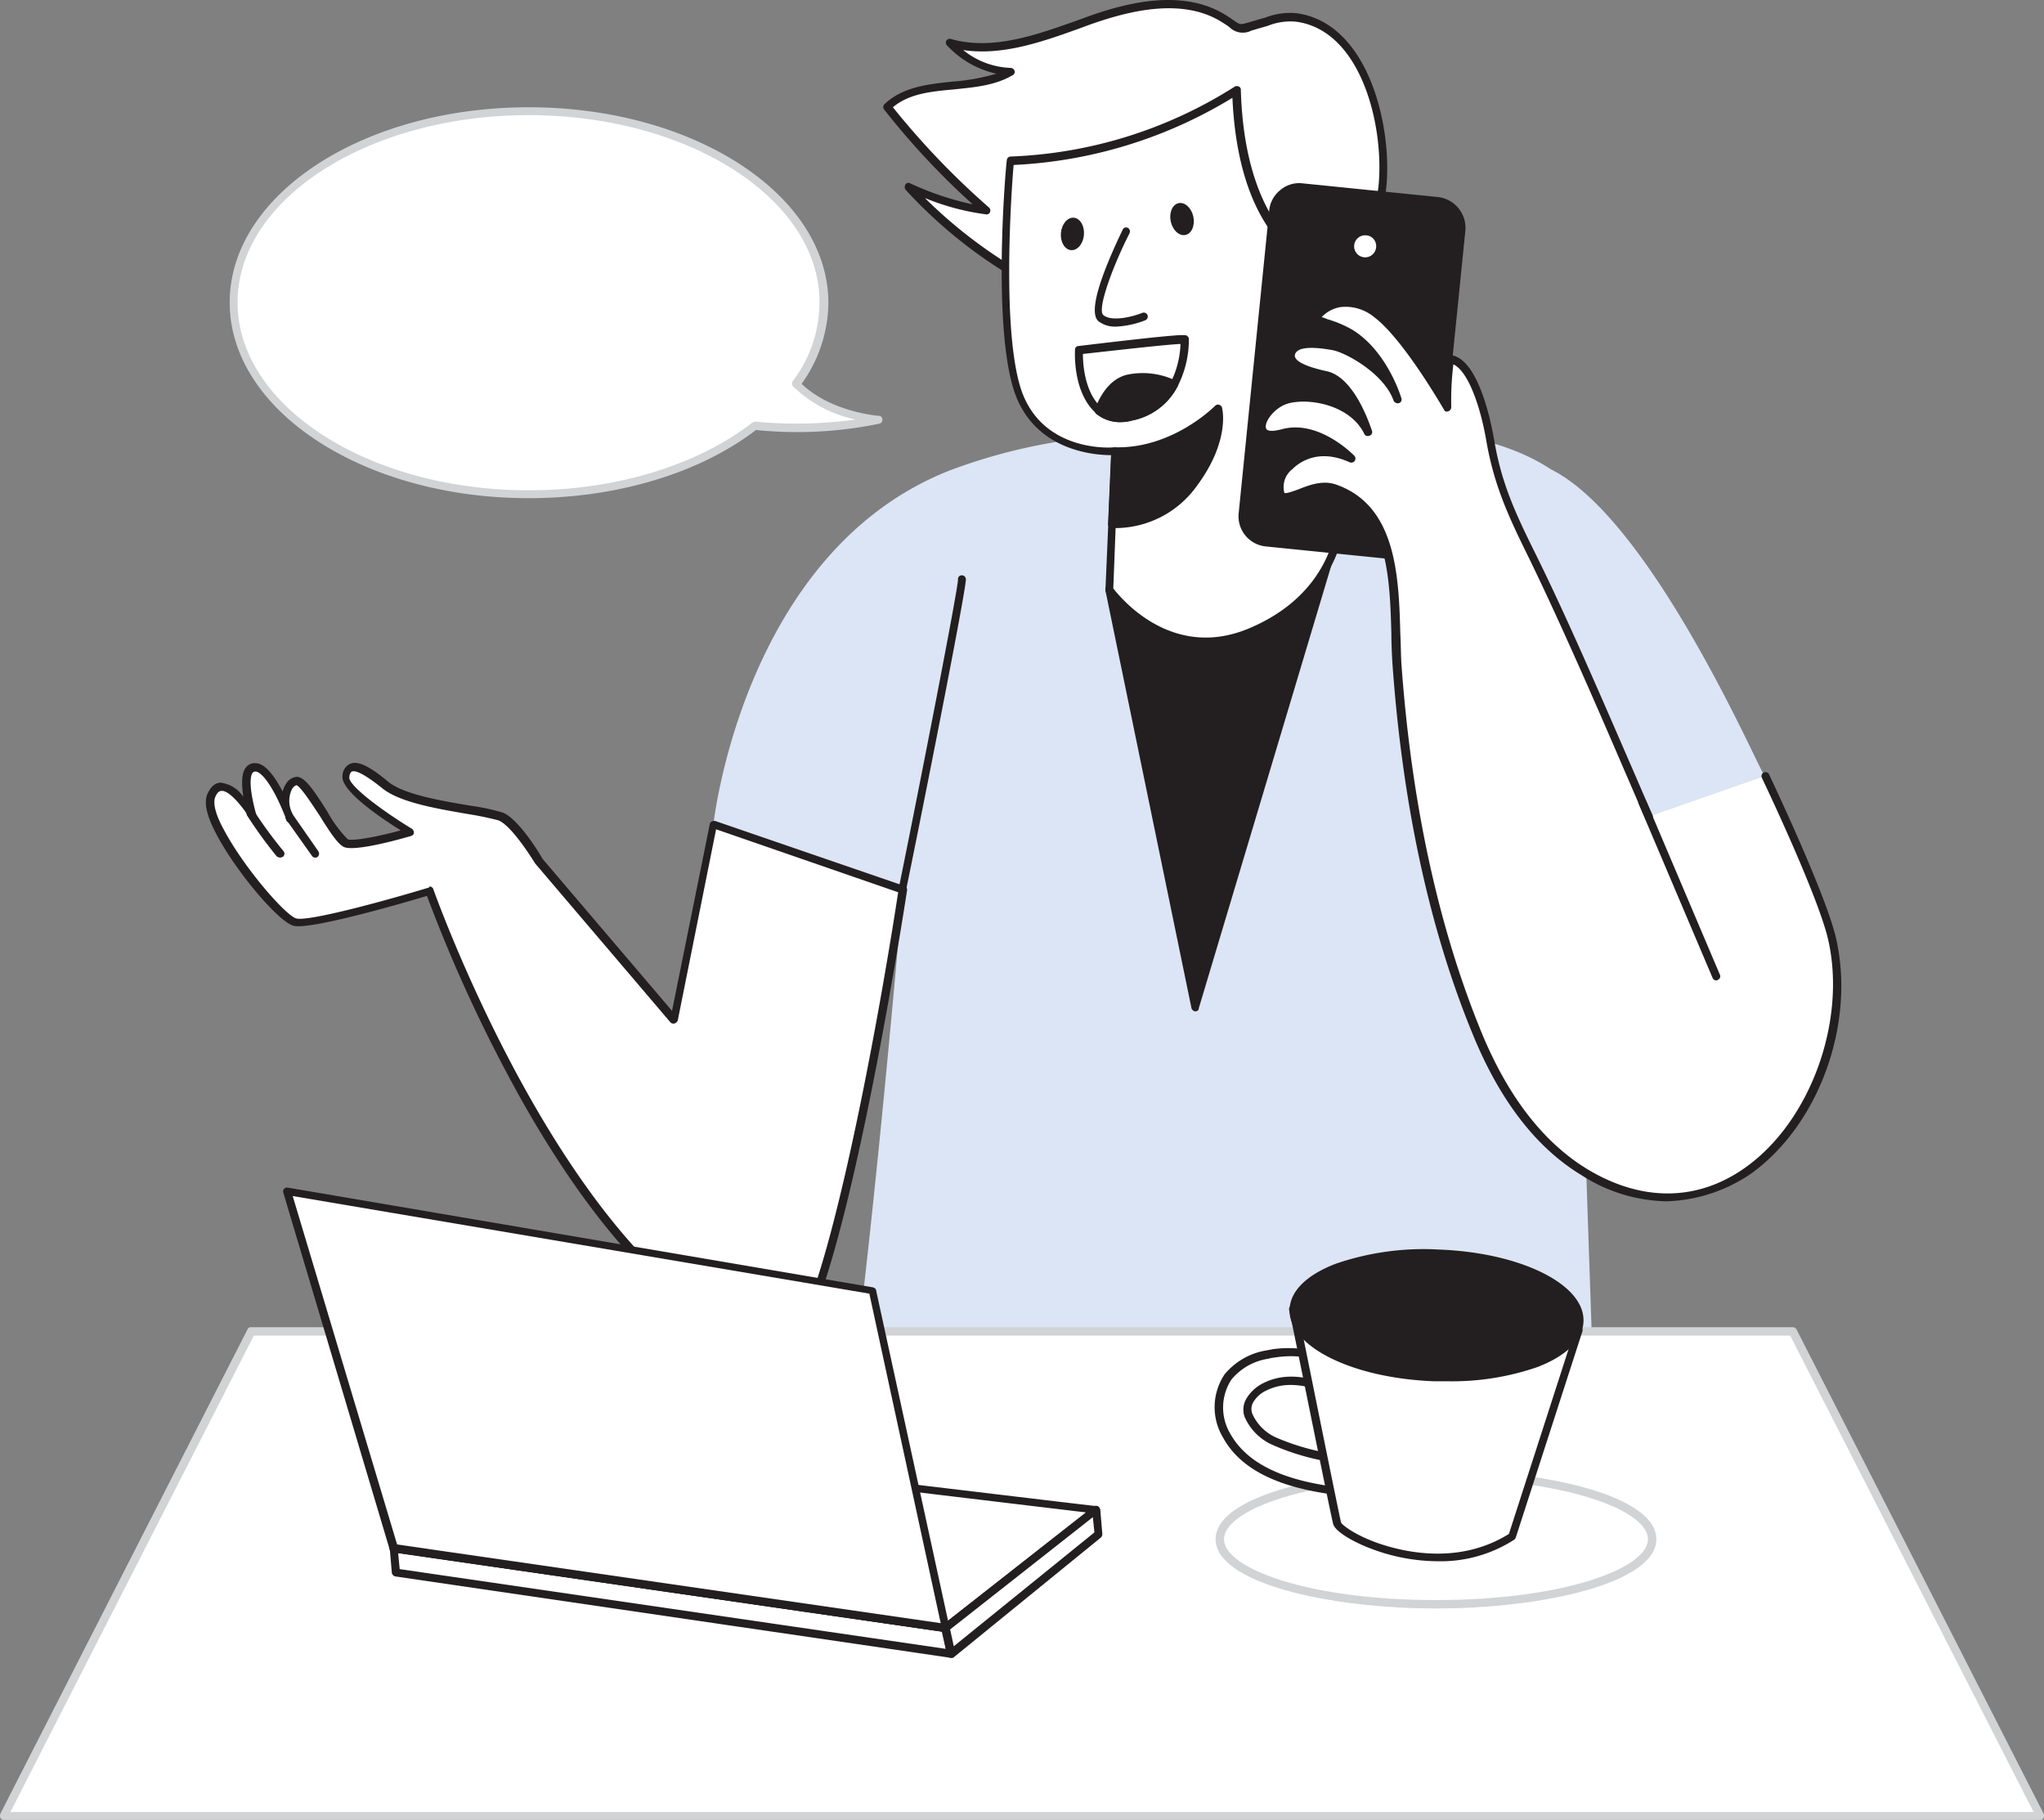 <svg xmlns="http://www.w3.org/2000/svg" width="226.611" height="201.767" viewBox="0 0 226.611 201.767">
  <rect x="0" y="0" width="226.611" height="201.767" fill="#808080" stroke="none"/>
  <g id="calling-81" transform="translate(-55.225 -76.558)">
    <g id="Character_calling-81" transform="translate(78.048 76.558)">
      <path id="パス_3166" data-name="パス 3166" d="M286.777,203.9l20.942-7.446c-.873-1.28-12.623-28.5-23.676-33.973-9.657-6.4-27.574-5.177-47.818-3.781a61.967,61.967,0,0,0-18.964,3.956c-22.8,9.075-26.061,39.15-26.061,39.15l21,7.213s-3.432,40.837-6.632,62.245c0,0,26.294,15.474,83.652,5.992C289.221,277.253,286.894,209.947,286.777,203.9Z" transform="translate(-134.923 -110.448)" fill="#dce5f5"/>
      <path id="パス_3167" data-name="パス 3167" d="M266.6,183.755l9.54,46.305L292.2,176.6Z" transform="translate(-166.461 -118.403)" fill="#231f20"/>
      <path id="パス_3168" data-name="パス 3168" d="M275.839,230.222h0a.5.5,0,0,1-.407-.349l-9.54-46.305a.468.468,0,0,1,.291-.524l25.538-7.155a.416.416,0,0,1,.524.291v.233l-16,53.46C276.246,230.106,276.072,230.222,275.839,230.222ZM266.823,183.8l9.133,44.153,15.3-51.017Z" transform="translate(-166.16 -118.1)" fill="#231f20"/>
      <path id="パス_3169" data-name="パス 3169" d="M269.733,78.919c-1.745-.233-2.967.407-4.6.814-2.094.524-1.512.582-3.432-.64-4.421-2.85-10.238-1.571-15.183.175s-10.238,3.9-15.3,2.443a9.656,9.656,0,0,0,6.748,3.2c-4.13,2.443-10.18.582-13.671,3.9a85.819,85.819,0,0,0,10.995,11.518,32.031,32.031,0,0,1-8.61-2.618,52.32,52.32,0,0,0,18.092,12.8c5,2.211,10.471,3.781,15.939,3.432,8.784-.582,17.8-7.5,18.5-16.637C279.738,91.019,277.353,79.966,269.733,78.919Z" transform="translate(-148.768 -76.917)" fill="#fff"/>
      <path id="パス_3170" data-name="パス 3170" d="M258.836,113.987c-4.363,0-9.133-1.163-14.543-3.49a52.553,52.553,0,0,1-18.266-12.914.528.528,0,0,1,0-.582.379.379,0,0,1,.524-.116,32.319,32.319,0,0,0,6.923,2.327,84.285,84.285,0,0,1-9.831-10.529.448.448,0,0,1,.058-.582c2.036-1.92,4.828-2.211,7.562-2.5a22.746,22.746,0,0,0,4.828-.873,10.619,10.619,0,0,1-5.468-3.141.429.429,0,0,1,.465-.7c4.537,1.28,9.308-.407,13.9-2.036l1.105-.407c4.363-1.571,10.762-3.258,15.59-.116.291.175.524.349.7.465.756.524.756.524,1.745.233l.582-.175,1.222-.349a7.509,7.509,0,0,1,3.549-.465h0c7.621,1.105,10.413,11.867,9.889,18.848-.756,9.773-10.413,16.463-18.906,17.045A15.244,15.244,0,0,1,258.836,113.987ZM228.179,98.513A52.969,52.969,0,0,0,244.7,109.624c5.934,2.618,11.053,3.723,15.707,3.374,10.471-.7,17.51-8.959,18.092-16.172.524-6.632-2.036-16.87-9.133-17.859h0a6.717,6.717,0,0,0-3.2.465l-1.222.349-.582.175a2.093,2.093,0,0,1-2.443-.407c-.174-.116-.407-.291-.7-.465-4.479-2.909-10.587-1.28-14.834.233l-1.105.407c-4.188,1.512-8.551,3.025-12.856,2.385a8.869,8.869,0,0,0,5.294,1.978.5.5,0,0,1,.407.349.4.4,0,0,1-.233.465c-1.978,1.163-4.3,1.338-6.515,1.571-2.56.233-4.945.465-6.748,1.978A87.405,87.405,0,0,0,235.276,99.56a.445.445,0,0,1,.116.524.4.4,0,0,1-.465.233A26.9,26.9,0,0,1,228.179,98.513Z" transform="translate(-148.459 -76.558)" fill="#231f20"/>
      <path id="パス_3171" data-name="パス 3171" d="M258.952,133.723l-.64,15.358s6.166,8.668,15.648,4.654,9.889-11.809,9.889-11.809l-3.025-29.261s-7.97-2.676-8.435-18.964a49.832,49.832,0,0,1-25.072,7.8s-1.629,17.975.814,25.421S258.952,133.723,258.952,133.723Z" transform="translate(-158.173 -83.728)" fill="#fff"/>
      <path id="パス_3172" data-name="パス 3172" d="M268.8,154.941c-6.806,0-11.053-5.817-11.111-5.875a.436.436,0,0,1-.058-.291l.64-14.892c-1.862,0-8.551-.465-10.762-7.1-2.443-7.446-.931-24.9-.814-25.6a.437.437,0,0,1,.407-.407,49.713,49.713,0,0,0,24.84-7.737.473.473,0,0,1,.64.116.35.35,0,0,1,.058.233c.233,8.2,2.443,12.8,4.247,15.241a9,9,0,0,0,3.9,3.316.369.369,0,0,1,.291.349l3.025,29.261c0,.175-.524,8.2-10.18,12.274A12.113,12.113,0,0,1,268.8,154.941Zm-10.3-6.283c.814,1.047,6.515,8.028,15.067,4.421,9.133-3.839,9.6-11.344,9.6-11.46l-3.025-28.912c-1.454-.64-7.8-4.247-8.435-18.441a51.084,51.084,0,0,1-24.258,7.446c-.233,2.676-1.338,18.208.814,24.84,2.327,7.039,10.006,6.515,10.355,6.457a.827.827,0,0,1,.349.116c.116.058.116.233.116.349Z" transform="translate(-157.896 -83.422)" fill="#231f20"/>
      <path id="パス_3173" data-name="パス 3173" d="M298.2,129.725a7.878,7.878,0,0,0,6.05-.873,8.576,8.576,0,0,0,3.956-7.388,7.564,7.564,0,0,0-.524-3.2,3.873,3.873,0,0,0-2.327-2.152,5.8,5.8,0,0,0-3.781.64c-1.8.7-1.92,1.687-3.025,3.083.116-.116.233-.465.349-.582" transform="translate(-179.679 -93.052)" fill="#fff"/>
      <path id="パス_3174" data-name="パス 3174" d="M299.835,130.161a12.82,12.82,0,0,1-2.094-.233.445.445,0,0,1,.174-.873h.116a7.783,7.783,0,0,0,5.7-.814,8.077,8.077,0,0,0,3.723-7.039,6.411,6.411,0,0,0-.524-2.967,3.241,3.241,0,0,0-2.036-1.862,5.931,5.931,0,0,0-3.49.582,3.876,3.876,0,0,0-2.036,1.8,11.8,11.8,0,0,1-.756,1.047l-.058.116a.425.425,0,0,1-.64-.116.455.455,0,0,1-.058-.465l.058-.058.058-.175a1.043,1.043,0,0,1,.291-.407c.058-.058.116-.058.175-.116l.233-.291a4.662,4.662,0,0,1,2.443-2.152,6.345,6.345,0,0,1,4.072-.64,4.1,4.1,0,0,1,2.618,2.385,7.394,7.394,0,0,1,.582,3.374,8.983,8.983,0,0,1-4.13,7.8A9.945,9.945,0,0,1,299.835,130.161Z" transform="translate(-179.336 -92.789)" fill="#231f20"/>
      <path id="パス_3175" data-name="パス 3175" d="M267.1,167.2a10.794,10.794,0,0,0,9.017-4.421c3.665-4.886,2.734-8.377,2.734-8.377s-4.77,4.945-11.46,4.712Z" transform="translate(-166.67 -109.117)" fill="#231f20"/>
      <path id="パス_3176" data-name="パス 3176" d="M267.273,167.36h-.465a.45.45,0,0,1-.407-.465l.349-8.086a.4.4,0,0,1,.407-.407h0c6.4.175,11.053-4.537,11.111-4.6a.457.457,0,0,1,.64,0c.058.058.116.116.116.175.058.175.931,3.723-2.792,8.726A11.133,11.133,0,0,1,267.273,167.36Zm.349-8.086-.291,7.213a10.388,10.388,0,0,0,8.2-4.247c2.443-3.316,2.792-5.934,2.734-7.155a17.094,17.094,0,0,1-10.646,4.188Z" transform="translate(-166.377 -108.814)" fill="#231f20"/>
      <path id="パス_3177" data-name="パス 3177" d="M267.687,120.6s-4.188,8.435-2.792,9.6,4.77-.175,4.77-.175" transform="translate(-165.629 -94.98)" fill="#fff"/>
      <path id="パス_3178" data-name="パス 3178" d="M266.275,130.895a3.046,3.046,0,0,1-1.978-.582c-1.571-1.28,1.687-8.086,2.676-10.18a.415.415,0,0,1,.582-.175.452.452,0,0,1,.174.582c-1.978,3.9-3.607,8.493-2.909,9.075.989.814,3.432.116,4.3-.233a.443.443,0,1,1,.349.814A10.181,10.181,0,0,1,266.275,130.895Z" transform="translate(-165.322 -94.687)" fill="#231f20"/>
      <ellipse id="楕円形_125" data-name="楕円形 125" cx="1.28" cy="1.803" rx="1.28" ry="1.803" transform="translate(106.593 22.795) rotate(-12.228)" fill="#231f20"/>
      <ellipse id="楕円形_126" data-name="楕円形 126" cx="1.803" cy="1.28" rx="1.803" ry="1.28" transform="translate(94.644 27.622) rotate(-85.09)" fill="#231f20"/>
      <path id="パス_3179" data-name="パス 3179" d="M265.27,150.067a3.985,3.985,0,0,1-2.85-.989c-2.618-2.327-2.327-6.864-2.327-7.039a.4.4,0,0,1,.407-.407c11.693-1.4,11.867-1.28,12.042-1.105a.415.415,0,0,1,.174.349h0a11.307,11.307,0,0,1-1.222,5.177,7.249,7.249,0,0,1-5.061,3.839A4.7,4.7,0,0,1,265.27,150.067Zm-4.3-7.562c0,1.105.174,4.247,2.036,5.934a3.954,3.954,0,0,0,3.2.7,6.529,6.529,0,0,0,4.479-3.432,10.27,10.27,0,0,0,1.105-4.3c-1.571.058-7.1.7-10.82,1.105Zm11.227-1.629Zm0,0Z" transform="translate(-163.735 -103.272)" fill="#231f20"/>
      <path id="パス_3180" data-name="パス 3180" d="M272.919,149.285c-2.094,3.956-6.457,4.479-8.319,2.85.582-1.512,1.571-3.083,3.2-3.549A7.834,7.834,0,0,1,272.919,149.285Z" transform="translate(-165.625 -106.62)" fill="#231f20"/>
      <path id="パス_3181" data-name="パス 3181" d="M266.85,153.094a4.211,4.211,0,0,1-2.85-.931.558.558,0,0,1-.116-.524c.814-2.094,1.978-3.374,3.49-3.781a8.421,8.421,0,0,1,5.468.64c.116.058.174.175.233.233a.371.371,0,0,1,0,.349,7.249,7.249,0,0,1-5.061,3.839A4.7,4.7,0,0,1,266.85,153.094Zm-2.036-1.454a3.924,3.924,0,0,0,2.909.465,6.208,6.208,0,0,0,4.188-3.025,7.041,7.041,0,0,0-4.363-.407,4.8,4.8,0,0,0-2.734,2.967Z" transform="translate(-165.315 -106.299)" fill="#231f20"/>
      <path id="パス_3182" data-name="パス 3182" d="M233.873,187c.116.931-6.573,34.38-6.573,34.38" transform="translate(-150.023 -122.753)" fill="#231f20"/>
      <path id="パス_3183" data-name="パス 3183" d="M226.9,221.452h-.058a.453.453,0,0,1-.349-.524h0c2.676-13.205,6.573-33.216,6.573-34.264a.412.412,0,0,1,.407-.465h0a.45.45,0,0,1,.465.407h0c.116.931-5.468,28.912-6.632,34.5A.389.389,0,0,1,226.9,221.452Z" transform="translate(-149.68 -122.418)" fill="#231f20"/>
      <path id="パス_3184" data-name="パス 3184" d="M298.526,112.288l14.95,1.512a3.034,3.034,0,0,1,2.676,3.258l-3.374,33.449a3.034,3.034,0,0,1-3.258,2.676l-14.95-1.512a3.034,3.034,0,0,1-2.676-3.258l3.374-33.449A2.951,2.951,0,0,1,298.526,112.288Z" transform="translate(-177.038 -91.495)" fill="#231f20"/>
      <path id="パス_3185" data-name="パス 3185" d="M309.606,153.25h-.349l-14.95-1.512a3.357,3.357,0,0,1-3.025-3.723l3.374-33.449a3.3,3.3,0,0,1,1.222-2.327,3.233,3.233,0,0,1,2.5-.756l14.95,1.512a3.442,3.442,0,0,1,3.083,3.723h0l-3.374,33.449a3.506,3.506,0,0,1-3.432,3.083Zm-11.634-40.9a2.585,2.585,0,0,0-2.5,2.269L292.1,148.072a2.584,2.584,0,0,0,2.269,2.792l14.95,1.512h0a2.648,2.648,0,0,0,1.862-.582,2.478,2.478,0,0,0,.931-1.687l3.374-33.449a2.648,2.648,0,0,0-.582-1.862,2.478,2.478,0,0,0-1.687-.931l-14.95-1.512Z" transform="translate(-176.774 -91.155)" fill="#231f20"/>
      <path id="パス_3186" data-name="パス 3186" d="M351.372,186.739s6.166,12.856,7.33,17.975c3.665,15.707-10.413,36.416-27.457,26-5.585-3.432-9.366-9.249-11.809-15.3-5.294-12.914-7.911-27.225-8.9-41.07-.465-6.283.7-16.812-6.981-19.43-2.5-.873-5.352,1.862-5.934.7-.989-1.92,2.443-6.457,7.853-4.014,0,0-3.781-3.9-7.621-2.792s-2.211-2.792.233-3.607c2.211-.814,7.388-.116,9.191,3.49,0,0-1.687-5.7-4.712-6.283s-4.014-1.4-3.839-2.327c.291-1.571,3.083-1.222,4.712-.873s5.992,2.734,7.1,5.875c0,0-1.454-5-5.119-7.33-2.327-1.454-4.188-1.28-3.723-1.978s3.141-2.676,6.515-.233S316.12,145.9,316.12,145.9s0-5.468.465-5.294c2.618.64,3.956,6.981,4.3,9.017.873,4.886,2.385,8.26,4.654,12.74,4.188,8.435,9.191,20.3,12.972,28.912" transform="translate(-178.576 -100.736)" fill="#fff"/>
      <path id="パス_3187" data-name="パス 3187" d="M340.25,233.595a17.975,17.975,0,0,1-9.424-2.909c-5-3.025-9.017-8.26-11.984-15.474-4.886-11.809-7.853-25.712-8.959-41.244-.058-.989-.116-2.094-.116-3.258-.174-6.108-.349-13.671-6.515-15.765a5.221,5.221,0,0,0-3.607.582c-1.047.465-2.094.814-2.56-.058-.524-.989-.058-2.5,1.047-3.665a5.777,5.777,0,0,1,5.119-1.629,6.638,6.638,0,0,0-5.41-1.222c-2.036.582-2.618-.175-2.792-.7-.407-1.222,1.047-3.2,2.792-3.781a9.541,9.541,0,0,1,7.853,1.512c-.756-1.512-1.862-3.141-3.316-3.432-1.92-.407-4.479-1.163-4.188-2.85.407-2.152,4.072-1.454,5.236-1.222a12.808,12.808,0,0,1,4.712,2.56,10.8,10.8,0,0,0-3.083-3.2,10.974,10.974,0,0,0-2.676-1.163c-.7-.233-1.163-.349-1.28-.756a.769.769,0,0,1,.116-.7,4.541,4.541,0,0,1,2.676-1.571,5.606,5.606,0,0,1,4.479,1.222c2.56,1.92,5.7,6.748,7.155,9.133.058-3.665.465-3.956.582-4.072a.627.627,0,0,1,.465-.116c2.909.7,4.247,7.388,4.6,9.424.814,4.828,2.385,8.144,4.6,12.623,3.374,6.806,7.213,15.707,10.646,23.618.814,1.862,1.571,3.665,2.327,5.352a.51.51,0,0,1-.291.582c-.233.058-.465,0-.524-.233-.756-1.687-1.513-3.49-2.327-5.352-3.374-7.853-7.272-16.754-10.587-23.56-2.269-4.6-3.839-7.97-4.712-12.914-.582-3.49-1.92-7.737-3.665-8.551a32.751,32.751,0,0,0-.233,4.77.5.5,0,0,1-.465.465.319.319,0,0,1-.349-.233c-.058-.058-4.479-7.8-7.737-10.238a4.964,4.964,0,0,0-3.781-1.105,3.725,3.725,0,0,0-2.036,1.105,4.42,4.42,0,0,1,.64.233,12.393,12.393,0,0,1,2.85,1.222c3.781,2.385,5.294,7.33,5.352,7.562a.416.416,0,0,1-.291.524h0a.51.51,0,0,1-.582-.291h0c-1.047-2.967-5.236-5.294-6.748-5.585-2.56-.465-4.014-.291-4.188.524-.116.64,1.105,1.28,3.49,1.8,3.2.64,4.945,6.341,5.061,6.632a.416.416,0,0,1-.291.524.425.425,0,0,1-.582-.233c-1.687-3.374-6.573-4.014-8.668-3.258-1.4.524-2.443,2.036-2.211,2.676.116.349.756.349,1.687.116,4.072-1.163,7.911,2.734,8.086,2.909a.448.448,0,0,1,.058.582.469.469,0,0,1-.524.174c-3.665-1.687-5.817.175-6.4.756a2.489,2.489,0,0,0-.873,2.618c.174.116.931-.175,1.454-.349,1.163-.465,2.734-1.105,4.247-.582,6.748,2.327,6.981,10.238,7.155,16.579.058,1.163.058,2.269.116,3.258,1.105,15.416,4.072,29.2,8.9,40.953,2.909,7.039,6.806,12.1,11.634,15.067,6.108,3.723,12.391,3.665,17.743-.233,7.155-5.177,11.111-16.288,9.017-25.247-1.163-4.945-7.272-17.743-7.33-17.859a.443.443,0,1,1,.814-.349h0c.233.524,6.166,12.972,7.388,18.033,2.211,9.482-1.8,20.709-9.366,26.178A17.48,17.48,0,0,1,340.25,233.595Z" transform="translate(-178.332 -100.413)" fill="#231f20"/>
      <circle id="楕円形_127" data-name="楕円形 127" cx="1.687" cy="1.687" r="1.687" transform="translate(126.84 25.62)" fill="#fff"/>
      <path id="パス_3188" data-name="パス 3188" d="M313.894,124.088a2.094,2.094,0,1,1,2.094-2.094,2.05,2.05,0,0,1-2.094,2.094Zm0-3.316a1.222,1.222,0,1,0,1.222,1.222h0a1.193,1.193,0,0,0-1.222-1.222Z" transform="translate(-185.367 -94.687)" fill="#231f20"/>
      <path id="パス_3189" data-name="パス 3189" d="M376.077,248.853a.438.438,0,0,1-.407-.291l-8.2-19.313a.443.443,0,0,1,.814-.349l8.2,19.313a.425.425,0,0,1-.233.582h0A.214.214,0,0,1,376.077,248.853Z" transform="translate(-208.632 -140.162)" fill="#231f20"/>
      <path id="パス_3190" data-name="パス 3190" d="M150.993,228.957,146.63,250.6l-15.008-17.684s-2.56-4.3-4.247-4.886c-1.978-.756-10.064-1.222-12.74-3.432s-4.188-2.676-4.421-.989,7.1,6.108,7.1,6.108-5.875,1.745-7.1,1.222-4.247-6.864-5.468-6.864c-.64,0-1.978,1.338-.7,4.13-1.047-2.676-2.56-5.7-3.839-5.7s-1.222,2.269-.407,5.236c0,0-3.258-5.236-4.479-2.036-1.163,2.967,7.388,13.5,9.308,13.961s14.95-3.432,14.95-3.432,15.765,45.025,38.685,50.959c5.7,1.454,13.729-51.075,13.729-51.075Z" transform="translate(-94.774 -137.602)" fill="#fff"/>
      <path id="パス_3191" data-name="パス 3191" d="M158.181,287.536a.738.738,0,0,1-.349-.058c-9.6-2.443-19.139-11.867-28.214-27.865a163.973,163.973,0,0,1-10.646-22.92c-2.5.756-12.914,3.781-14.776,3.316-1.687-.407-6.515-6.166-8.61-10.238-1.047-1.978-1.338-3.374-.989-4.3.349-.814.814-1.28,1.454-1.338a3.542,3.542,0,0,1,2.56,1.571c-.233-1.571-.175-2.676.291-3.258a1.2,1.2,0,0,1,1.047-.465h0c.931,0,1.92,1.047,3.025,3.141a2.464,2.464,0,0,1,.349-.814,1.53,1.53,0,0,1,1.222-.814c.873,0,1.862,1.454,3.374,3.839a13.848,13.848,0,0,0,2.269,3.083c.64.233,3.549-.349,5.875-.989-2.327-1.454-6.69-4.421-6.457-6.05a1.47,1.47,0,0,1,.873-1.338c.873-.349,2.152.291,4.247,2.036,1.745,1.4,5.992,2.094,9.075,2.618a24.035,24.035,0,0,1,3.549.756c1.745.64,4.188,4.654,4.421,5.119l14.369,16.87,4.188-20.709a.387.387,0,0,1,.233-.291.738.738,0,0,1,.349-.058l21,7.213a.436.436,0,0,1,.291.465c-.291,1.92-7.33,47.411-13.031,51.192A6.357,6.357,0,0,1,158.181,287.536Zm-38.917-51.89a.437.437,0,0,1,.407.291c.175.465,15.939,44.909,38.394,50.668a.676.676,0,0,0,.582-.116c4.247-2.85,10.064-33.856,12.565-50.2l-20.186-6.981L146.78,250.48a.525.525,0,0,1-.349.349.452.452,0,0,1-.465-.116l-15.008-17.626c-.756-1.222-2.792-4.3-4.072-4.77-1.105-.291-2.269-.524-3.374-.7-3.374-.582-7.562-1.28-9.482-2.85-2.327-1.862-3.083-1.978-3.374-1.862-.175.058-.291.407-.291.64-.116.873,3.49,3.607,6.923,5.7a.529.529,0,0,1,.233.465c0,.175-.175.291-.349.349-.989.291-6.108,1.745-7.388,1.222-.64-.291-1.454-1.454-2.676-3.432-.814-1.222-2.152-3.316-2.618-3.432a1.035,1.035,0,0,0-.465.407,2.964,2.964,0,0,0,0,2.676l.175.465a.425.425,0,0,1-.233.582h0a.425.425,0,0,1-.582-.233l-.175-.524c-1.454-3.607-2.676-4.886-3.258-4.886h0a.444.444,0,0,0-.291.116c-.175.175-.582,1.105.349,4.537a.437.437,0,0,1-.233.524.4.4,0,0,1-.582-.174c-.756-1.222-2.211-2.967-3.025-2.85-.291,0-.524.291-.7.756-.116.349-.233,1.338.989,3.549,2.211,4.188,6.864,9.54,8.028,9.831,1.338.349,9.54-1.861,14.718-3.432Z" transform="translate(-94.458 -137.369)" fill="#231f20"/>
      <line id="線_22" data-name="線 22" x2="2.85" y2="4.014" transform="translate(9.274 90.657)" fill="none"/>
      <path id="パス_3192" data-name="パス 3192" d="M112.945,236.473a.415.415,0,0,1-.349-.175l-2.85-4.014a.473.473,0,0,1,.116-.64h0a.473.473,0,0,1,.64.116l2.792,4.014a.473.473,0,0,1-.116.64h0A.35.35,0,0,1,112.945,236.473Z" transform="translate(-100.82 -141.395)" fill="#231f20"/>
      <path id="パス_3193" data-name="パス 3193" d="M103.1,231.6a48.016,48.016,0,0,0,3.258,4.421" transform="translate(-98.073 -141.408)" fill="#fff"/>
      <path id="パス_3194" data-name="パス 3194" d="M105.931,236.16a.827.827,0,0,1-.349-.116,48.835,48.835,0,0,1-3.258-4.479.454.454,0,0,1,.7-.582l.058.058a46.607,46.607,0,0,0,3.2,4.363.456.456,0,0,1,0,.64A.827.827,0,0,1,105.931,236.16Z" transform="translate(-97.704 -141.081)" fill="#231f20"/>
    </g>
    <g id="desk_calling-81" transform="translate(55.225 223.7)">
      <path id="パス_3195" data-name="パス 3195" d="M83.4,330.4H254.31l27.4,53.693H56Z" transform="translate(-55.549 -329.876)" fill="#fff"/>
      <path id="パス_3196" data-name="パス 3196" d="M281.385,384.124H55.676a.439.439,0,0,1-.407-.233.637.637,0,0,1,0-.465l27.4-53.693a.389.389,0,0,1,.407-.233H253.986a.49.49,0,0,1,.407.233l27.4,53.693a.637.637,0,0,1,0,.465A.389.389,0,0,1,281.385,384.124Zm-225.011-.873H280.687l-26.992-52.821H83.366Z" transform="translate(-55.225 -329.5)" fill="#d1d3d4"/>
    </g>
    <g id="laptop_calling-81" transform="translate(86.601 208.204)">
      <path id="パス_3197" data-name="パス 3197" d="M130.3,371.6l.233,2.734,61.546,9.017-.64-2.85Z" transform="translate(-118.003 -331.613)" fill="#fff"/>
      <path id="パス_3198" data-name="パス 3198" d="M191.744,383.423h-.058l-61.546-9.017a.494.494,0,0,1-.407-.407l-.233-2.734a.624.624,0,0,1,.116-.349.427.427,0,0,1,.349-.116l61.2,8.842a.375.375,0,0,1,.349.349l.64,2.85a.453.453,0,0,1-.349.524A.057.057,0,0,1,191.744,383.423Zm-61.139-9.831,60.557,8.842-.407-1.92-60.325-8.726Z" transform="translate(-117.668 -331.278)" fill="#231f20"/>
      <path id="パス_3199" data-name="パス 3199" d="M130.3,363.025s14.02-11.984,14.485-11.925,63.408,7.621,63.408,7.621l-16.7,13.089Z" transform="translate(-118.003 -323.038)" fill="#fff"/>
      <path id="パス_3200" data-name="パス 3200" d="M191.088,372.067h-.058l-61.2-8.842c-.175,0-.291-.175-.349-.291a.452.452,0,0,1,.116-.465c14.194-12.158,14.6-12.1,14.892-11.984.931.174,62.71,7.562,63.35,7.621a.377.377,0,0,1,.349.291.39.39,0,0,1-.175.465l-16.7,13.089C191.321,372.067,191.2,372.067,191.088,372.067Zm-60.15-9.6,60.034,8.668L206.678,358.8c-12.216-1.454-59.161-7.1-62.244-7.5C143.445,351.939,136,358.164,130.938,362.468Z" transform="translate(-117.652 -322.772)" fill="#231f20"/>
      <path id="パス_3201" data-name="パス 3201" d="M236.04,380.3l16.346-13.263-.233-2.734L235.4,377.447Z" transform="translate(-161.964 -328.559)" fill="#fff"/>
      <path id="パス_3202" data-name="パス 3202" d="M235.69,380.384a.442.442,0,0,1-.465-.349l-.64-2.85a.39.39,0,0,1,.175-.465l16.7-13.089a.439.439,0,0,1,.465-.058c.174.058.233.233.291.349l.233,2.734a.528.528,0,0,1-.175.407L235.98,380.326A.256.256,0,0,1,235.69,380.384Zm-.116-3.141.407,1.862,15.59-12.623-.175-1.687Z" transform="translate(-161.613 -328.239)" fill="#231f20"/>
      <path id="パス_3203" data-name="パス 3203" d="M121.767,343.115,109.9,303.5l64.92,11.053,8.086,37.463Z" transform="translate(-109.47 -303.128)" fill="#fff"/>
      <path id="パス_3204" data-name="パス 3204" d="M182.6,352.156h-.058l-61.2-8.842c-.175,0-.291-.175-.349-.291l-11.809-39.615a.436.436,0,0,1,.524-.524l64.862,11.053c.175.058.349.174.349.349l8.144,37.4a.386.386,0,0,1-.116.407C182.888,352.1,182.714,352.156,182.6,352.156Zm-60.79-9.715,60.267,8.726-7.911-36.532-63.931-10.82Z" transform="translate(-109.161 -302.861)" fill="#231f20"/>
    </g>
    <g id="glass_of_coffee_calling-81" transform="translate(189.892 214.831)">
      <ellipse id="楕円形_128" data-name="楕円形 128" cx="23.967" cy="7.213" rx="23.967" ry="7.213" transform="translate(0.569 25.158)" fill="#fff"/>
      <path id="パス_3205" data-name="パス 3205" d="M311.332,372.057c-11.983,0-24.432-2.85-24.432-7.679s12.391-7.679,24.432-7.679,24.432,2.85,24.432,7.679S323.316,372.057,311.332,372.057Zm0-14.427c-14.078,0-23.5,3.49-23.5,6.748s9.424,6.748,23.5,6.748,23.5-3.49,23.5-6.748-9.424-6.748-23.5-6.748Z" transform="translate(-286.796 -332.008)" fill="#d1d3d4"/>
      <path id="パス_3206" data-name="パス 3206" d="M293.6,334.411l-.582.116a6.974,6.974,0,0,0-4.421,2.5,6.144,6.144,0,0,0-.116,6.457c2.56,4.6,8.726,5.875,13.5,6.283a4.067,4.067,0,0,0,2.036-.174,1.487,1.487,0,0,0,1.105-1.8,1.588,1.588,0,0,0-.873-1.047,5.376,5.376,0,0,0-1.571-.465c-2.967-.465-6.108-.873-8.784-2.211-1.571-.814-3.781-2.618-2.618-4.6a4.108,4.108,0,0,1,1.687-1.454c2.734-1.28,5.294-.291,8.028.465a2.067,2.067,0,0,0,.582.116,1.082,1.082,0,0,0,.756-1.222c-.058-1.163-1.28-1.978-2.385-2.385A14.752,14.752,0,0,0,293.6,334.411Z" transform="translate(-287.1 -322.633)" fill="#fff"/>
      <path id="パス_3207" data-name="パス 3207" d="M302.357,349.96a4.4,4.4,0,0,1-.873-.058c-7.272-.7-11.809-2.792-13.845-6.515a6.544,6.544,0,0,1,.175-6.981,7.583,7.583,0,0,1,4.712-2.676c.175-.058.407-.058.582-.116a12.811,12.811,0,0,1,6.457.756c.931.349,2.56,1.163,2.618,2.734a1.532,1.532,0,0,1-1.163,1.687,1.98,1.98,0,0,1-.814-.116l-.7-.233c-2.385-.7-4.654-1.4-6.981-.291a3.3,3.3,0,0,0-1.454,1.222,1.5,1.5,0,0,0-.174,1.4,5.216,5.216,0,0,0,2.618,2.618,25.91,25.91,0,0,0,7.562,1.978l1.105.175a4.663,4.663,0,0,1,1.745.524,2.014,2.014,0,0,1,1.163,1.629,2.14,2.14,0,0,1-1.4,1.978A2.4,2.4,0,0,1,302.357,349.96Zm-9.075-15.416a2.561,2.561,0,0,0-.582.116,6.554,6.554,0,0,0-4.13,2.327,5.677,5.677,0,0,0-.116,5.992c1.92,3.432,6.224,5.41,13.147,6.05a3.8,3.8,0,0,0,1.8-.116,1.189,1.189,0,0,0,.814-1.105,1.282,1.282,0,0,0-.7-.931,4.171,4.171,0,0,0-1.454-.407l-1.105-.174a26.161,26.161,0,0,1-7.853-2.094,6.021,6.021,0,0,1-3.083-3.141,2.442,2.442,0,0,1,.291-2.094,4.575,4.575,0,0,1,1.862-1.629c2.618-1.28,5.177-.524,7.621.233l.7.233a.99.99,0,0,0,.407.058c.233-.058.407-.407.407-.756-.058-1.105-1.454-1.745-2.094-1.978A11.324,11.324,0,0,0,293.283,334.544Z" transform="translate(-286.722 -322.301)" fill="#231f20"/>
      <path id="パス_3208" data-name="パス 3208" d="M301.7,326.1s4.479,22.4,4.828,23.734,10.995,6.864,19.43,1.454l7.388-22.862Z" transform="translate(-292.987 -319.208)" fill="#fff"/>
      <path id="パス_3209" data-name="パス 3209" d="M317.363,353.672a21.09,21.09,0,0,1-7.388-1.4c-1.862-.7-3.956-1.862-4.188-2.734-.349-1.338-4.654-22.862-4.886-23.734a.554.554,0,0,1,.116-.407c.116-.116.233-.174.349-.116l31.646,2.327a.5.5,0,0,1,.349.174.478.478,0,0,1,.058.407l-7.388,22.862a.8.8,0,0,1-.175.233A15.022,15.022,0,0,1,317.363,353.672Zm-15.416-27.457c.7,3.49,4.421,21.931,4.712,23.153.116.291,1.745,1.571,4.712,2.5s8.668,2.036,13.9-1.222l7.155-22.164Z" transform="translate(-292.652 -318.857)" fill="#231f20"/>
      <ellipse id="楕円形_129" data-name="楕円形 129" cx="6.864" cy="15.881" rx="6.864" ry="15.881" transform="matrix(0.041, -0.999, 0.999, 0.041, 8.459, 13.718)" fill="#231f20"/>
      <path id="パス_3210" data-name="パス 3210" d="M318.508,329.279H317c-9.133-.349-16.172-3.9-16-7.97.058-2.036,1.92-3.839,5.119-5.061a30.053,30.053,0,0,1,11.46-1.571c9.133.349,16.172,3.9,16,7.97-.058,2.036-1.92,3.839-5.119,5.061A28.957,28.957,0,0,1,318.508,329.279Zm-2.5-13.787a27.025,27.025,0,0,0-9.6,1.571c-2.85,1.105-4.479,2.618-4.537,4.247-.116,3.49,6.806,6.69,15.125,7.039a28.269,28.269,0,0,0,11.111-1.512c2.85-1.105,4.479-2.618,4.537-4.247.116-3.49-6.806-6.69-15.125-7.039A12.653,12.653,0,0,0,316.006,315.492Z" transform="translate(-292.692 -314.418)" fill="#231f20"/>
    </g>
    <g id="bubble_calling-81" transform="translate(80.69 88.45)">
      <path id="パス_3211" data-name="パス 3211" d="M171.252,131.905s-5.759-.465-9.133-3.956a15.338,15.338,0,0,0,3.083-9.017c0-11.751-14.659-21.233-32.751-21.233S99.7,107.182,99.7,118.933s14.659,21.233,32.751,21.233c10.064,0,19.081-2.967,25.072-7.562A41.9,41.9,0,0,0,171.252,131.905Z" transform="translate(-99.293 -97.293)" fill="#fff"/>
      <path id="パス_3212" data-name="パス 3212" d="M132.158,140.338c-18.324,0-33.158-9.715-33.158-21.7S113.834,97,132.158,97s33.216,9.715,33.216,21.7a15.589,15.589,0,0,1-2.967,8.959c3.258,3.141,8.493,3.549,8.551,3.549a.4.4,0,0,1,.407.407.442.442,0,0,1-.349.465,44.961,44.961,0,0,1-13.671.7C151.064,137.6,141.873,140.338,132.158,140.338Zm0-42.466c-17.8,0-32.286,9.308-32.286,20.768s14.485,20.826,32.286,20.826c9.6,0,18.615-2.734,24.781-7.5.116-.058.175-.116.291-.116a47.849,47.849,0,0,0,11.169-.233,13.921,13.921,0,0,1-6.923-3.665.448.448,0,0,1-.058-.582,14.372,14.372,0,0,0,2.967-8.726C164.444,107.238,149.959,97.873,132.158,97.873Z" transform="translate(-99 -97)" fill="#d1d3d4"/>
    </g>
  </g>
</svg>
